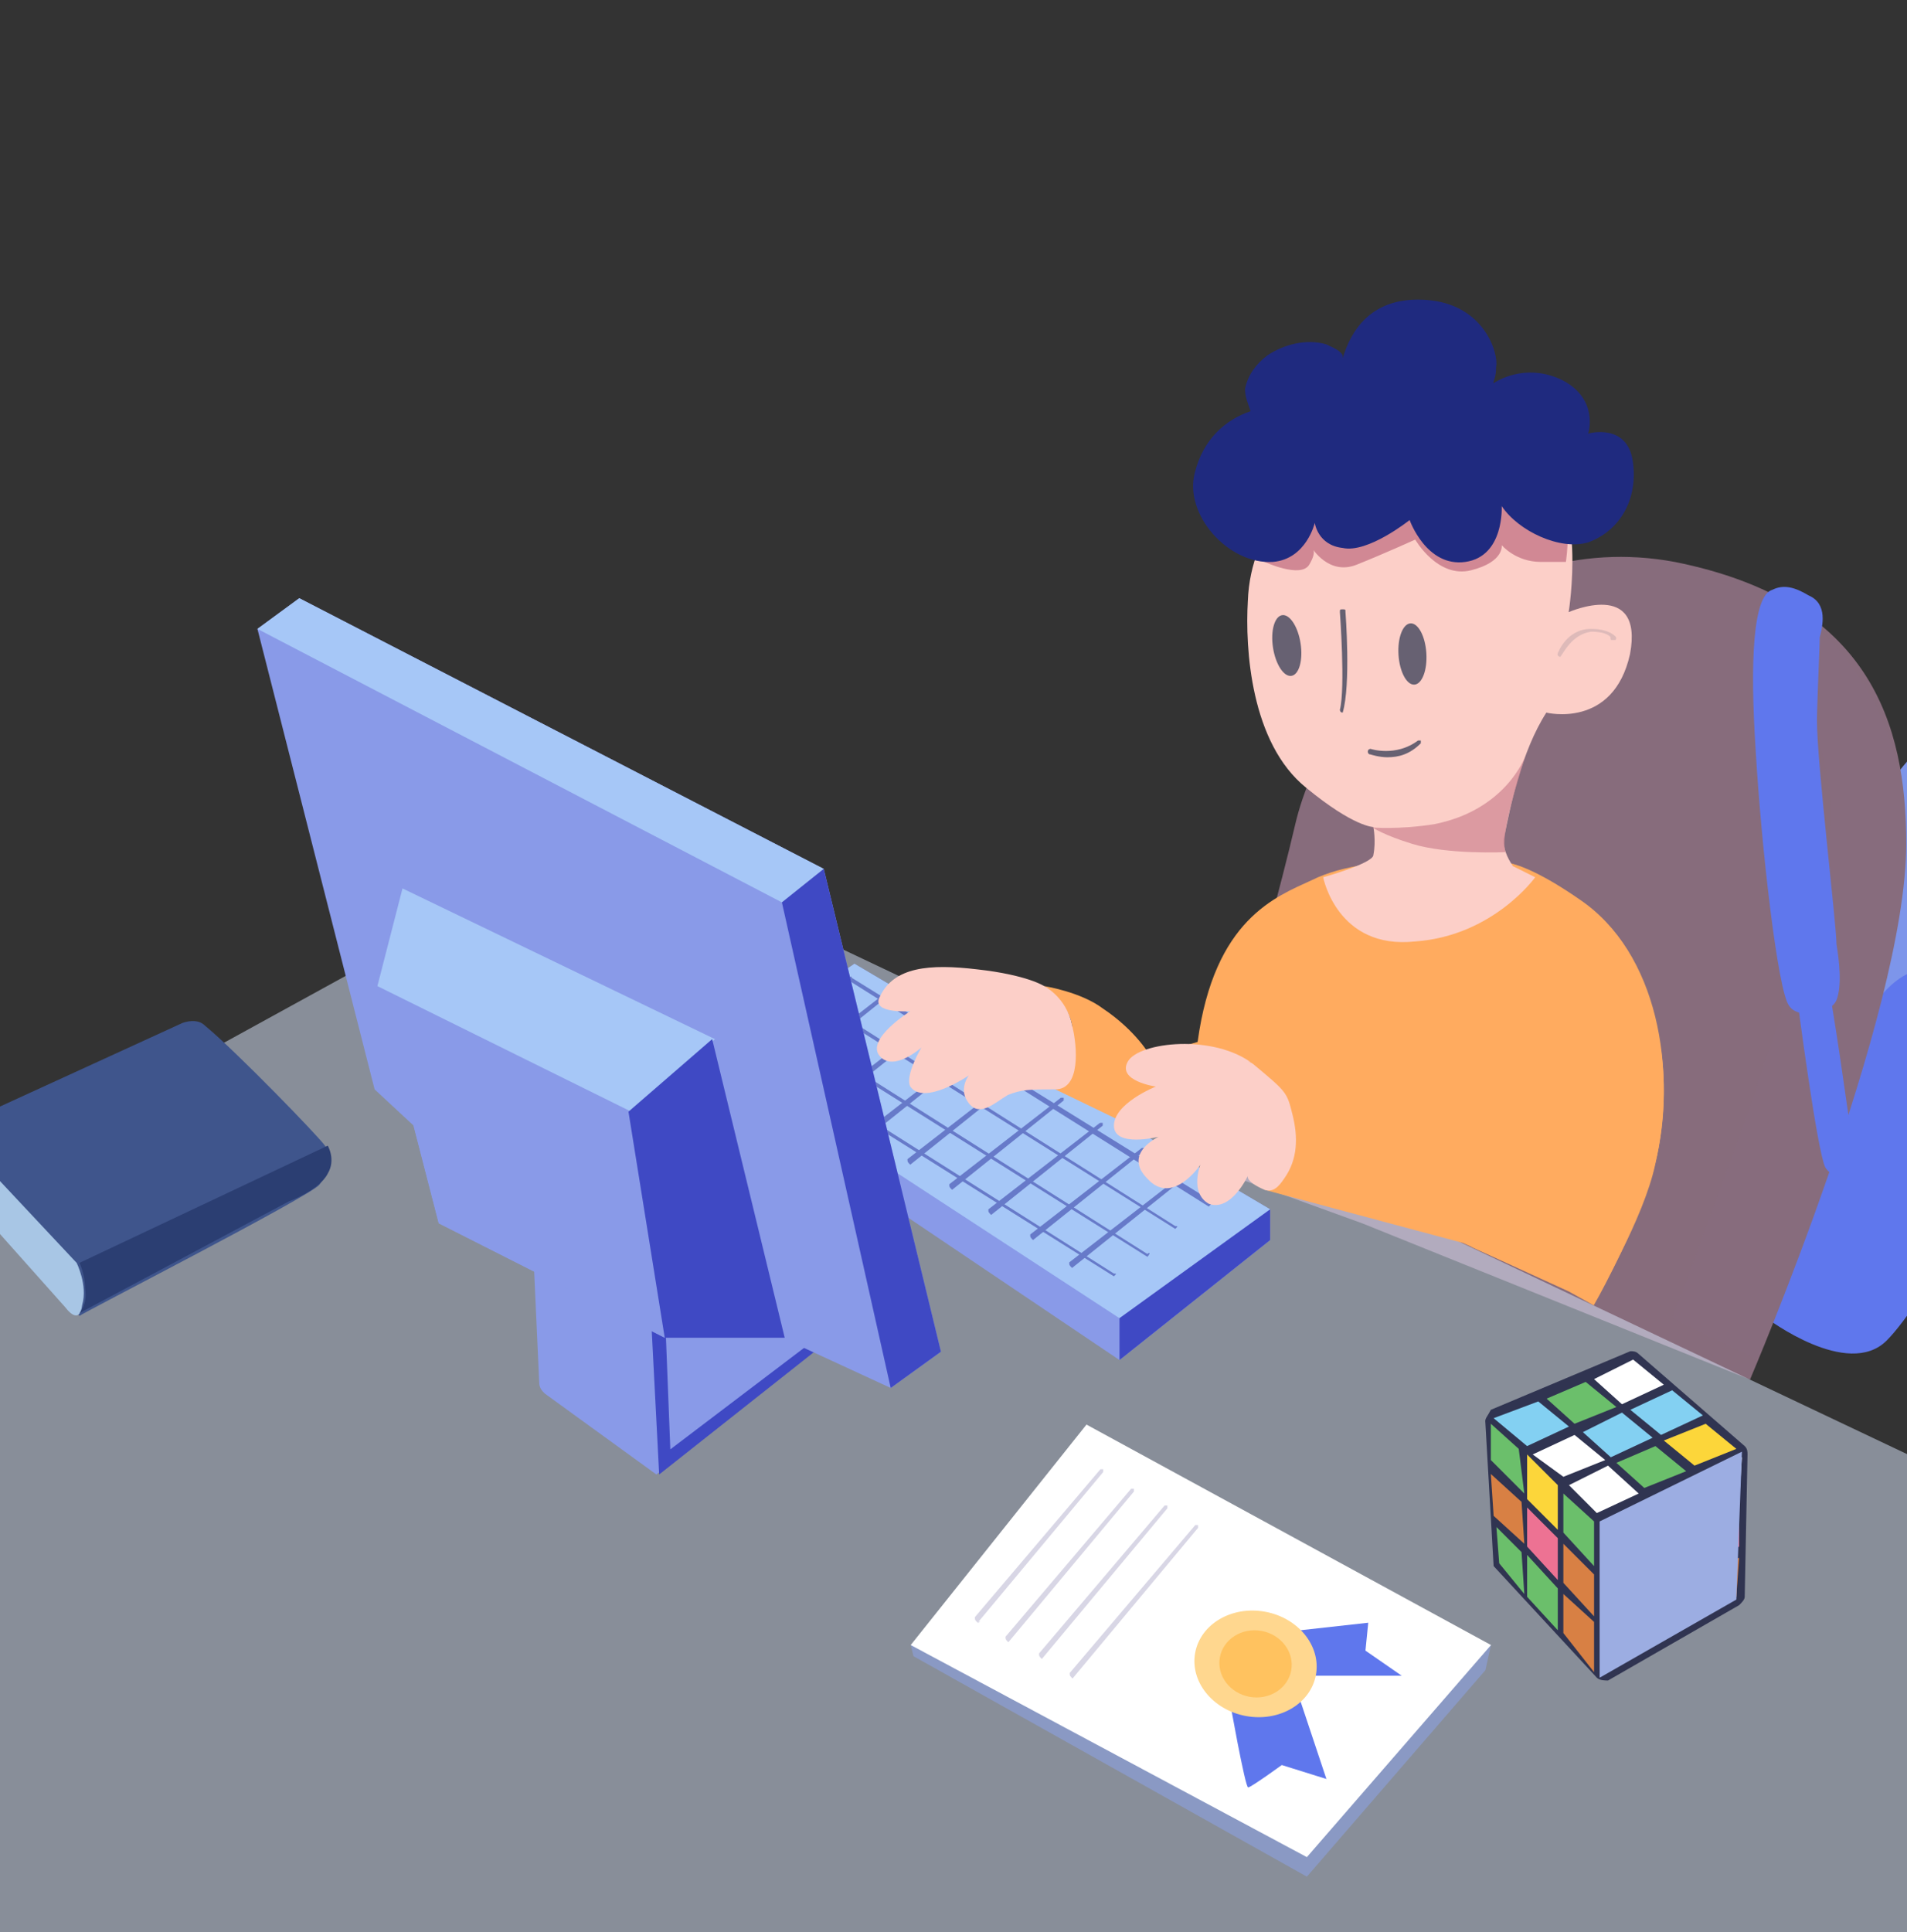 <svg width="312" height="316" viewBox="0 0 312 316" fill="none" xmlns="http://www.w3.org/2000/svg">
<rect x="0" y="0" width="312" height="316" fill="#333333" stroke="none"/>
<g clip-path="url(#clip0)">
<path d="M289.052 215.6C289.052 215.6 302.289 225.642 308.679 219.252C315.069 212.862 329.219 187.301 329.676 179.085C329.676 179.085 324.655 155.35 315.526 157.176C309.136 158.545 305.484 164.479 304.115 167.674C303.658 169.043 303.202 169.956 303.202 169.956L289.052 215.6Z" fill="#5F77ED"/>
<path d="M305.94 165.392C305.94 165.392 311.874 154.894 319.177 159.915C326.48 164.936 327.393 184.563 329.675 188.214C331.957 191.866 333.783 191.409 335.609 186.845C336.978 184.106 340.63 154.894 340.63 145.765C340.173 136.18 339.26 120.661 328.306 117.466C318.264 114.727 310.048 127.051 310.048 127.051C310.048 127.051 305.94 162.653 304.114 167.218" fill="#7D95EA"/>
<path d="M286.315 225.643C286.315 225.643 311.875 165.849 311.875 138.006C311.875 118.379 305.942 98.296 273.991 91.905C242.04 85.972 216.935 113.358 211.915 134.811C206.894 156.264 196.396 190.497 196.396 190.497L222.869 200.082L286.315 225.643Z" fill="#876C7C"/>
<g opacity="0.17">
<path opacity="0.17" d="M273.534 215.601C273.534 215.601 299.094 149.417 299.551 134.354C300.007 119.291 289.053 102.86 289.053 102.86L293.617 99.664C293.617 99.664 313.244 111.988 311.875 140.288C310.049 170.869 287.683 222.447 287.683 222.447L273.534 215.601Z" fill="#876C7C"/>
</g>
<path d="M294.074 163.567C294.074 163.567 297.269 188.215 298.638 190.953C300.464 193.692 303.659 191.866 303.203 187.302C302.746 185.476 300.92 170.87 299.095 160.828C297.269 150.786 294.074 163.567 294.074 163.567Z" fill="#5F77ED"/>
<path d="M295.9 97.383C299.095 98.752 298.182 102.403 297.726 104.229C297.726 105.599 297.27 115.184 297.27 117.922C297.27 124.769 300.465 151.243 300.465 154.438C300.921 157.176 301.378 161.284 300.465 163.567C299.552 165.849 294.074 166.762 292.705 164.479C290.879 162.197 288.141 138.462 287.228 122.487C286.315 108.337 286.771 97.383 289.966 96.47C291.792 95.557 293.618 96.013 295.9 97.383Z" fill="#5F77ED"/>
<path opacity="0.5" d="M101.455 138.006L321.917 242.531C324.655 243.901 326.025 246.183 326.025 248.921C326.025 251.204 331.587 328.645 321.917 337.5L181.789 346.144C164 347 -18.718 347.513 -21 346.144L-26.349 220.166C-28.174 218.796 -29.544 216.971 -29.544 214.688L-30 210.58C-30 207.385 -29.087 206.929 -25.436 204.647L95.065 138.463C96.891 137.093 99.173 137.093 101.455 138.006Z" fill="#DEEBFF"/>
<path d="M117.43 178.173L183.157 222.448L207.805 202.821V197.8L139.795 157.633L117.43 172.696V178.173Z" fill="#899AE8"/>
<path d="M117.43 172.696L183.157 215.601L207.805 197.8L139.795 157.633L117.43 172.696Z" fill="#A6C7F7"/>
<path d="M183.157 222.448V215.602L207.805 197.8V202.821L183.157 222.448Z" fill="#3F49C4"/>
<path d="M182.243 208.755L123.363 171.783C123.363 171.783 122.906 171.327 123.363 171.327C123.363 171.327 123.819 170.87 123.819 171.327L182.243 208.298C182.7 208.298 182.7 208.298 182.243 208.755C182.7 208.755 182.243 208.755 182.243 208.755Z" fill="#677AC9"/>
<path d="M187.722 205.56C187.722 205.56 187.265 205.56 187.722 205.56L128.841 168.588C128.841 168.588 128.384 168.132 128.841 168.132C128.841 168.132 129.297 167.675 129.297 168.132L187.722 205.103C188.178 204.647 188.178 205.103 187.722 205.56Z" fill="#677AC9"/>
<path d="M192.286 200.995L133.405 164.024C133.405 164.024 132.949 163.567 133.405 163.567C133.405 163.567 133.861 163.111 133.861 163.567L192.286 200.539C192.742 200.539 192.742 200.539 192.286 200.995C192.742 200.995 192.742 200.995 192.286 200.995Z" fill="#677AC9"/>
<path d="M197.762 197.344L138.881 160.372C138.881 160.372 138.425 159.916 138.881 159.916C138.881 159.916 139.338 159.459 139.338 159.916L198.219 196.431C198.219 196.887 198.219 196.887 197.762 197.344C198.219 197.344 198.219 197.344 197.762 197.344Z" fill="#677AC9"/>
<path d="M175.396 207.385C174.939 206.929 174.939 206.929 174.939 206.472L193.197 192.323H193.654V192.779L175.396 207.385C175.852 207.385 175.852 207.385 175.396 207.385Z" fill="#677AC9"/>
<path d="M169.006 202.821C169.006 202.821 168.55 202.821 169.006 202.821C168.55 202.364 168.55 202.364 168.55 201.908L186.807 187.758H187.264V188.215L169.006 202.821Z" fill="#677AC9"/>
<path d="M162.16 198.713C161.703 198.256 161.703 198.256 161.703 197.8L179.961 183.65H180.417V184.107L162.16 198.713C162.616 198.713 162.616 198.713 162.16 198.713Z" fill="#677AC9"/>
<path d="M155.77 194.605C155.77 194.605 155.313 194.605 155.77 194.605C155.313 194.149 155.313 194.149 155.313 193.692L173.571 179.543H174.028V179.999L155.77 194.605Z" fill="#677AC9"/>
<path d="M148.923 190.497C148.467 190.041 148.467 190.041 148.467 189.584L166.724 175.435H167.181V175.891L148.923 190.497C149.38 190.497 149.38 190.497 148.923 190.497Z" fill="#677AC9"/>
<path d="M142.077 185.933C141.62 185.476 141.62 185.476 141.62 185.02L159.878 170.87H160.334V171.327L142.077 185.933C142.533 185.933 142.077 185.933 142.077 185.933Z" fill="#677AC9"/>
<path d="M135.23 181.368C134.773 180.912 134.773 180.912 134.773 180.455L153.031 166.306H153.488V166.762L135.23 181.368C135.686 181.368 135.686 181.368 135.23 181.368Z" fill="#677AC9"/>
<path d="M127.927 176.804C127.47 176.347 127.47 176.347 127.47 175.891L145.728 161.741H146.184V162.198L127.927 176.804C128.383 176.804 127.927 176.804 127.927 176.804Z" fill="#677AC9"/>
<path d="M149 269.059L149.456 270.885L213.815 306.943L243.027 273.167L243.94 269.059L216.097 258.104L164.975 263.125L149 269.059Z" fill="#8A99C4"/>
<path d="M149 269.059L213.815 303.748L243.94 269.059L177.756 233L149 269.059Z" fill="white"/>
<path d="M201.034 277.275C201.034 277.275 203.773 292.794 204.229 292.337C204.686 292.337 209.707 288.686 209.707 288.686L217.01 290.968L211.532 274.536L201.034 277.275Z" fill="#5F77ED"/>
<path d="M209.25 274.08H229.334L223.4 269.972L223.856 265.407L203.316 267.689L209.25 274.08Z" fill="#5F77ED"/>
<path d="M215.295 273.941C216.154 269.229 212.427 264.603 206.971 263.608C201.515 262.614 196.396 265.628 195.537 270.34C194.679 275.052 198.405 279.678 203.861 280.672C209.317 281.666 214.437 278.653 215.295 273.941Z" fill="#FFD78F"/>
<path d="M211.253 273.204C211.795 270.228 209.622 267.339 206.397 266.752C203.173 266.164 200.12 268.1 199.578 271.076C199.035 274.052 201.209 276.941 204.433 277.529C207.657 278.116 210.711 276.18 211.253 273.204Z" fill="#FFC25F"/>
<path d="M159.954 265.407C159.498 264.951 159.498 264.951 159.498 264.494L180.037 240.303H180.494V240.759L159.954 265.407C160.41 264.951 160.41 265.407 159.954 265.407Z" fill="#D8D6E5"/>
<path d="M164.975 268.603C164.519 268.146 164.519 268.146 164.519 267.69L185.058 243.498H185.515V243.955L164.975 268.603C165.431 268.603 165.431 268.603 164.975 268.603Z" fill="#D8D6E5"/>
<path d="M170.453 271.341C169.997 271.341 169.997 271.341 170.453 271.341C169.997 270.885 169.997 270.885 169.997 270.428L190.536 246.237H190.993V246.693L170.453 271.341Z" fill="#D8D6E5"/>
<path d="M175.475 274.536C175.475 274.536 175.018 274.536 175.475 274.536C175.018 274.08 175.018 274.08 175.018 273.623L195.558 249.432H196.014V249.888L175.475 274.536C175.931 274.536 175.475 274.536 175.475 274.536Z" fill="#D8D6E5"/>
<path d="M243 232.411L244.369 256.146L261.258 274.404C261.714 274.86 262.627 274.86 263.083 274.86L284.536 262.536C284.993 262.08 285.449 261.623 285.449 261.167L285.906 237.888C285.906 237.432 285.906 236.975 285.449 236.519L268.104 221.456C267.648 221 267.191 221 266.735 221L243.913 230.585C243.456 231.498 243 231.955 243 232.411Z" fill="#303451"/>
<path d="M262.171 256.146V248.843L269.018 245.648V252.951L262.171 256.146Z" fill="#ED7293"/>
<path d="M269.93 252.494V245.191L276.776 241.996V249.299L269.93 252.494Z" fill="#6BBF6B"/>
<path d="M277.69 248.843V241.084L284.993 238.345L284.537 245.648L277.69 248.843Z" fill="white"/>
<path d="M262.171 265.275V257.516L269.018 254.32V261.624L262.171 265.275Z" fill="#83D0F2"/>
<path d="M269.93 261.167V253.864L277.233 250.212V257.059L269.93 261.167Z" fill="#FCD63A"/>
<path d="M277.69 256.602L278.146 249.756L284.537 247.017V252.951L277.69 256.602Z" fill="#ED7293"/>
<path d="M262.171 273.947V266.644L269.018 262.992L269.474 269.839L262.171 273.947Z" fill="#FCD63A"/>
<path d="M269.93 269.383V262.08L277.233 258.428V265.275L269.93 269.383Z" fill="white"/>
<path d="M278.147 264.819V257.972L284.537 254.777L284.081 261.167L278.147 264.819Z" fill="#D88044"/>
<path d="M260.801 248.843V256.146L255.78 250.669V244.278L260.801 248.843Z" fill="#6BBF6B"/>
<path d="M254.868 242.909V250.212L249.847 245.191V237.888L254.868 242.909Z" fill="#FCD63A"/>
<path d="M248.478 236.975L249.391 244.278L243.914 238.801V232.867L248.478 236.975Z" fill="#6BBF6B"/>
<path d="M260.801 257.515V264.362L255.78 258.885V252.495L260.801 257.515Z" fill="#D88044"/>
<path d="M254.868 251.582V258.428L249.847 252.951V246.561L254.868 251.582Z" fill="#ED7293"/>
<path d="M248.934 245.648L249.391 252.495L244.37 247.93L243.914 241.083L248.934 245.648Z" fill="#D88044"/>
<path d="M260.801 265.275V273.491L255.78 267.1V260.71L260.801 265.275Z" fill="#D88044"/>
<path d="M254.868 259.798V266.644L249.847 261.167V254.32L254.868 259.798Z" fill="#6BBF6B"/>
<path d="M248.933 253.864L249.39 260.711L245.282 255.69L244.825 249.756L248.933 253.864Z" fill="#6BBF6B"/>
<path d="M261.258 247.474L256.693 242.909L263.084 239.714L268.104 244.278L261.258 247.474Z" fill="white"/>
<path d="M269.018 243.366L264.454 239.258L270.844 236.519L275.865 240.627L269.018 243.366Z" fill="#6BBF6B"/>
<path d="M277.233 239.714L272.212 235.606L279.059 232.867L284.079 236.975L277.233 239.714Z" fill="#FCD63A"/>
<path d="M255.781 241.54L250.76 237.888L257.607 234.693L262.628 238.801L255.781 241.54Z" fill="white"/>
<path d="M263.54 238.345L258.976 234.237L265.366 231.042L270.387 235.149L263.54 238.345Z" fill="#83D0F2"/>
<path d="M271.757 234.693L266.736 230.585L273.582 227.39L278.603 231.498L271.757 234.693Z" fill="#83D0F2"/>
<path d="M249.846 236.519L244.369 231.955L251.672 229.216L256.693 233.324L249.846 236.519Z" fill="#83D0F2"/>
<path d="M257.607 232.867L253.042 228.759L259.433 226.021L264.454 230.129L257.607 232.867Z" fill="#6BBF6B"/>
<path d="M265.365 229.673L260.801 225.565L267.191 222.37L272.212 226.477L265.365 229.673Z" fill="white"/>
<g style="mix-blend-mode:multiply">
<path d="M261.714 248.843V274.404L284.08 261.623L284.993 237.432L261.714 248.843Z" fill="#9CADE2"/>
</g>
<path d="M260.754 212.863C261.21 212.406 268.969 199.17 270.795 190.497C274.447 174.978 271.252 155.808 258.471 147.135C246.604 138.919 243.865 141.201 243.865 141.201C243.865 141.201 224.695 138.919 214.653 143.94C208.719 146.679 198.677 150.33 195.939 170.414L188.179 172.696C188.179 172.696 185.897 168.588 180.42 164.936C176.768 162.198 170.834 161.285 170.834 161.285C170.834 161.285 176.312 164.936 175.399 169.957C174.486 174.522 172.66 178.173 172.66 178.173L185.897 184.563L207.35 190.497L206.893 194.605L239.301 203.278L260.754 212.863Z" fill="#FFAB5F"/>
<path d="M246.148 136.637C247.061 132.072 248.887 122.944 252.995 116.553C252.995 116.553 263.949 119.292 266.688 106.968C268.97 94.644 256.646 100.122 256.646 100.122C256.646 100.122 259.842 80.495 251.626 75.93C243.41 70.909 229.716 69.084 221.5 73.648C213.284 78.212 204.612 85.972 204.156 98.296C203.699 106.055 204.612 121.574 213.741 128.877C221.5 135.268 224.696 135.268 224.696 135.268C224.696 135.268 225.152 137.55 224.696 139.832C224.696 141.201 216.48 143.483 216.48 143.483C216.48 143.483 218.762 155.351 231.542 153.982C244.322 153.069 251.169 143.483 251.169 143.483C251.169 143.483 249.343 142.571 247.518 141.658C246.605 140.288 245.692 138.463 246.148 136.637Z" fill="#FCCFC8"/>
<path d="M231.408 111.976C232.665 111.895 233.541 109.586 233.362 106.819C233.184 104.052 232.02 101.875 230.762 101.956C229.504 102.037 228.629 104.346 228.807 107.113C228.986 109.88 230.15 112.057 231.408 111.976Z" fill="#676172"/>
<path d="M211.292 110.541C212.538 110.349 213.206 107.972 212.785 105.231C212.363 102.491 211.012 100.424 209.766 100.616C208.52 100.807 207.852 103.184 208.273 105.925C208.695 108.666 210.047 110.733 211.292 110.541Z" fill="#676172"/>
<path d="M211.458 182.281C212.371 185.933 212.371 189.584 210.089 192.779C209.176 194.149 208.263 195.062 206.893 194.605C203.698 193.236 204.155 192.323 204.155 192.323C204.155 192.323 201.416 198.257 197.765 196.887C194.57 195.062 196.395 190.497 196.395 190.497C196.395 190.497 191.831 197.344 187.723 192.779C183.615 188.671 189.549 185.933 189.549 185.933C189.549 185.933 182.246 187.758 182.246 184.107C182.246 180.455 189.092 177.717 189.092 177.717C189.092 177.717 182.702 176.804 184.528 173.609C186.354 170.414 198.677 169.044 205.068 174.065C210.545 178.63 210.545 178.63 211.458 182.281Z" fill="#FCCFC8"/>
<path d="M170.835 161.285C170.835 161.285 174.487 163.11 175.4 167.675C176.313 171.326 176.769 178.173 172.661 178.173C168.553 178.173 167.184 178.173 164.901 179.086C162.619 180.455 160.337 182.737 158.511 180.455C156.686 178.173 158.511 175.891 158.511 175.891C158.511 175.891 151.208 180.912 148.926 177.717C148.013 175.891 150.752 171.326 150.752 171.326C150.752 171.326 146.187 175.434 143.905 172.696C141.623 169.957 148.926 165.393 148.926 165.393C148.926 165.393 142.536 165.849 143.905 163.11C146.187 158.09 152.121 157.633 159.881 158.546C168.097 159.459 170.835 161.285 170.835 161.285Z" fill="#FCCFC8"/>
<path d="M226.977 123.857C225.608 123.857 224.239 123.4 224.239 123.4C223.782 123.4 223.782 122.944 223.782 122.944C223.782 122.487 224.239 122.487 224.239 122.487C224.239 122.487 228.347 123.857 231.998 121.118H232.455V121.574C230.629 123.4 228.803 123.857 226.977 123.857Z" fill="#676172"/>
<path d="M219.674 116.554C219.218 116.554 219.218 116.097 219.218 116.097C220.131 112.446 219.218 100.122 219.218 100.122C219.218 99.665 219.218 99.665 219.674 99.665C220.131 99.665 220.131 99.665 220.131 100.122C220.131 100.122 221.044 111.989 219.674 116.554C220.131 116.097 219.674 116.554 219.674 116.554Z" fill="#676172"/>
<path d="M206.895 91.905C206.895 91.905 212.829 94.644 214.198 92.362C215.567 90.08 214.655 89.623 214.655 89.623C214.655 89.623 217.393 94.188 221.958 92.362C226.522 90.536 231.543 88.254 231.543 88.254C231.543 88.254 235.194 94.644 240.672 93.275C246.149 91.906 245.693 89.167 245.693 89.167C245.693 89.167 247.975 91.905 252.083 91.905C256.191 91.905 256.191 91.905 256.191 91.905C256.191 91.905 257.56 82.777 254.821 79.582C252.083 76.386 207.351 80.038 207.351 80.038L206.895 91.905Z" fill="#D18894"/>
<g opacity="0.62">
<g opacity="0.62">
<path opacity="0.62" d="M255.278 107.425C254.821 107.425 254.821 106.968 254.821 106.968C254.821 106.968 256.191 102.86 260.299 102.86C263.494 102.86 264.407 104.23 264.407 104.23C264.407 104.686 264.407 104.686 263.95 104.686C263.494 104.686 263.494 104.686 263.494 104.23C263.494 104.23 263.037 103.317 260.299 103.317C257.103 103.773 255.734 106.968 255.278 107.425C255.734 107.425 255.734 107.425 255.278 107.425Z" fill="#7D7789"/>
</g>
</g>
<g opacity="0.9">
<g opacity="0.9">
<path opacity="0.9" d="M224.535 135.342C224.535 135.342 228.75 135.724 234.605 134.811C246.316 132.528 249.469 123.856 249.469 123.856C248.118 128.42 245.415 136.636 246.316 139.375C246.316 139.375 236.857 139.832 231.002 138.006C226.498 136.636 224.535 135.342 224.535 135.342Z" fill="#D18894"/>
</g>
</g>
<g style="mix-blend-mode:multiply">
<path d="M256.644 211.219L240.669 203.916C243.408 204.372 251.624 206.655 258.47 201.634C261.209 199.351 263.491 197.069 265.317 195.243C267.143 192.505 268.968 189.766 269.425 186.571C270.794 182.007 272.194 176.032 271.518 170.473C271.518 170.473 273.921 181.14 269.863 193.571C266.211 204.069 260.752 213.501 260.752 213.501L256.644 211.219Z" fill="#FFAB5F"/>
</g>
<g style="mix-blend-mode:multiply">
<path d="M204.156 173.609C204.156 173.609 236.107 185.932 243.41 182.737C249.8 179.999 251.169 169.957 251.169 169.957C251.169 169.957 247.518 179.999 240.671 180.455C233.824 180.912 204.156 173.609 204.156 173.609Z" fill="#FFAB5F"/>
</g>
<path d="M267.144 75.474C266.231 69.083 259.841 70.909 259.841 70.909C259.841 70.909 261.667 65.432 255.733 62.237C250.255 59.498 245.691 61.78 244.322 62.693C244.322 62.237 244.778 61.78 244.778 59.955C245.235 58.129 242.952 49 231.998 49C224.238 49 221.043 54.021 219.674 58.585C219.674 58.585 219.674 58.585 219.674 58.129C219.217 57.216 217.848 56.76 216.935 56.303C213.74 55.39 210.089 56.303 207.35 58.129C205.524 59.498 204.155 61.324 203.698 63.606C203.698 64.975 204.155 65.888 204.611 67.258C200.503 68.627 196.852 71.822 195.482 77.299C193.657 84.146 200.96 92.362 208.263 91.906C213.74 91.449 215.109 85.515 215.109 85.515C215.109 85.515 215.566 89.167 219.674 89.623C223.782 90.536 230.628 85.059 230.628 85.059C230.628 85.059 233.367 92.818 239.757 91.906C246.147 90.993 245.691 82.777 245.691 82.777C248.43 86.885 255.276 90.08 259.841 88.71C264.862 86.885 268.057 81.864 267.144 75.474Z" fill="#1F2A7F"/>
<path d="M87.305 206.016L88.218 226.099C88.218 227.012 88.674 227.468 89.13 227.925L107.388 241.162L135.688 218.796L87.305 206.016Z" fill="#899AE8"/>
<path d="M106.476 214.688L107.845 241.162L136.145 218.796V216.97L109.671 237.054L108.758 213.775L106.476 214.688Z" fill="#3F49C4"/>
<path d="M71.786 200.082L108.758 218.796H127.928L145.729 227.012L153.945 221.078L134.775 142.114L48.964 97.839L42.117 102.86L61.288 178.173L67.678 184.107L71.786 200.082Z" fill="#899AE8"/>
<path d="M61.744 161.285L71.785 200.082L108.757 218.796L103.28 181.825L61.744 161.285Z" fill="#899AE8"/>
<path d="M61.744 161.284L65.852 145.309L116.973 169.957L103.28 181.824L61.744 161.284Z" fill="#A6C7F7"/>
<path d="M42.117 102.86L127.928 147.591L134.775 142.114L48.964 97.839L42.117 102.86Z" fill="#A6C7F7"/>
<path d="M127.927 147.591L134.774 142.114L153.944 221.078L145.728 227.012L127.927 147.591Z" fill="#3F49C4"/>
<path d="M102.823 181.825L116.516 169.957L128.384 218.796H108.757L102.823 181.825Z" fill="#3F49C4"/>
<path d="M12.996 215.226C13.453 214.77 50.881 195.599 52.25 193.773C53.62 191.948 54.532 189.209 53.163 187.383C52.25 186.014 38.557 171.864 33.536 167.756C32.623 166.843 31.254 166.843 29.885 167.3L-8 184.645" fill="#3F558C"/>
<path d="M10.714 213.857L-8 192.861L-7.087 192.404V186.471L-8 184.645L12.54 206.554C12.54 206.554 14.366 210.205 13.453 213.401C12.996 217.052 10.714 213.857 10.714 213.857Z" fill="#A8C6E5"/>
<path d="M12.997 206.554L53.62 187.383C53.62 187.383 54.989 189.666 53.62 191.948C52.251 194.686 47.23 196.512 47.23 196.512L12.997 214.77C12.997 214.77 14.366 213.4 13.909 210.662C13.909 208.38 12.997 206.554 12.997 206.554Z" fill="#2B3E72"/>
</g>
<defs>
<clipPath id="clip0">
<rect width="312" height="316" fill="white"/>
</clipPath>
</defs>
</svg>
